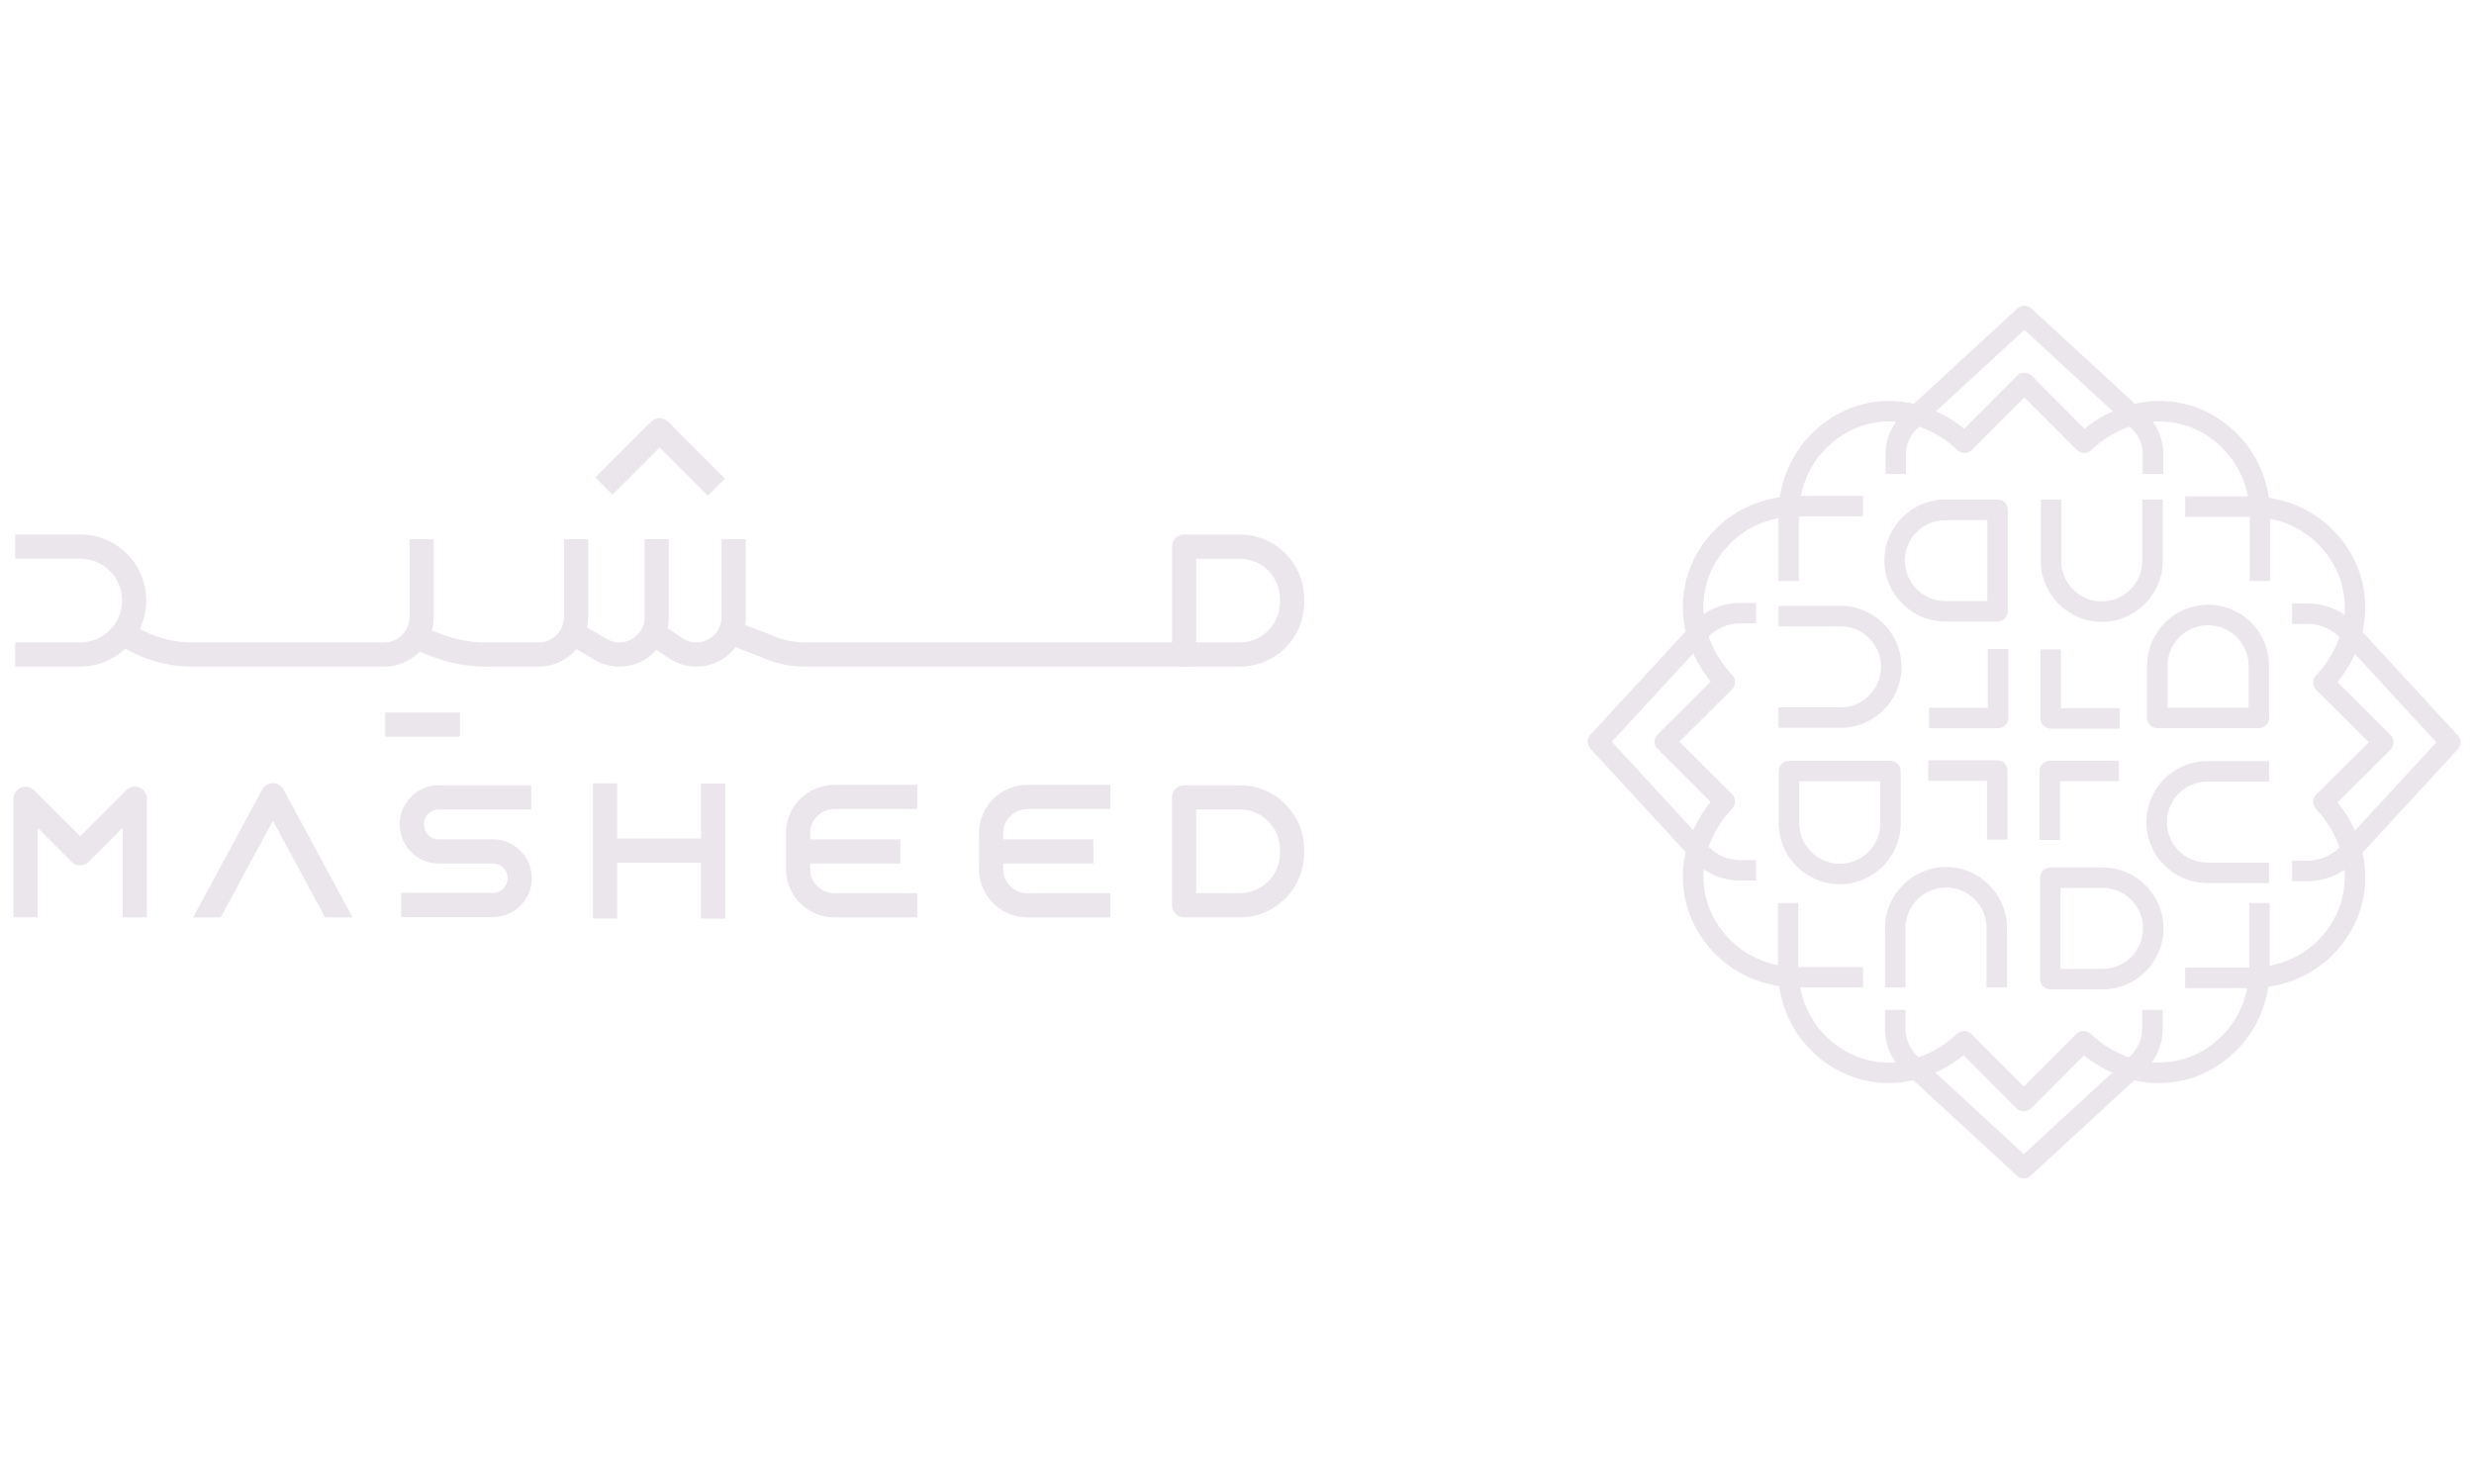 <svg xmlns="http://www.w3.org/2000/svg" id="Layer_1" data-name="Layer 1" viewBox="0 0 500 300"><defs><style>      .cls-1 {        fill: #ebe6ec;        stroke-width: 0px;      }    </style></defs><g><g><g><path class="cls-1" d="M456.52,147.2h-20.51c-1.14,0-2.07-.93-2.07-2.07v-10.55c0-6.8,5.53-12.33,12.33-12.33s12.32,5.53,12.32,12.33v10.55c0,1.14-.93,2.07-2.07,2.07h0ZM438.08,143.06h16.37v-8.48c0-4.51-3.67-8.19-8.19-8.19s-8.19,3.67-8.19,8.19v8.48h0Z"></path><path class="cls-1" d="M424.77,125.71c-6.8,0-12.33-5.53-12.33-12.33v-12.39h4.14v12.39c0,4.51,3.67,8.19,8.19,8.19s8.19-3.67,8.19-8.19v-12.39h4.14v12.39c0,6.8-5.53,12.33-12.32,12.33h0Z"></path><path class="cls-1" d="M428.39,147.3h-13.95c-1.14,0-2.07-.93-2.07-2.07v-13.95h4.14v11.88h11.88v4.14h0Z"></path></g><g><path class="cls-1" d="M403.71,125.65h-10.55c-6.8,0-12.32-5.53-12.32-12.33s5.53-12.33,12.32-12.33h10.55c1.14,0,2.07.93,2.07,2.07v20.51c0,1.14-.93,2.07-2.07,2.07h0ZM393.16,105.14c-4.51,0-8.19,3.67-8.19,8.19s3.67,8.19,8.19,8.19h8.48v-16.37h-8.48Z"></path><path class="cls-1" d="M371.97,147.14h-12.53v-4.14h12.53c4.51,0,8.19-3.67,8.19-8.19s-3.67-8.19-8.19-8.19h-12.53v-4.14h12.53c6.8,0,12.33,5.53,12.33,12.33s-5.53,12.33-12.33,12.33h0Z"></path><path class="cls-1" d="M403.81,147.22h-13.95v-4.14h11.88v-11.88h4.14v13.95c0,1.14-.93,2.07-2.07,2.07h0Z"></path></g><g><path class="cls-1" d="M371.82,178.75c-6.8,0-12.33-5.53-12.33-12.33v-10.55c0-1.14.93-2.07,2.07-2.07h20.51c1.14,0,2.07.93,2.07,2.07v10.55c0,6.8-5.53,12.33-12.33,12.33h0ZM363.63,157.94v8.48c0,4.51,3.67,8.19,8.19,8.19s8.19-3.67,8.19-8.19v-8.48h-16.37,0Z"></path><path class="cls-1" d="M405.63,199.63h-4.14v-12.02c0-4.51-3.67-8.19-8.19-8.19s-8.19,3.67-8.19,8.19v12.02h-4.14v-12.02c0-6.8,5.53-12.33,12.32-12.33s12.33,5.53,12.33,12.33v12.02h0Z"></path><path class="cls-1" d="M405.72,169.72h-4.14v-11.88h-11.88v-4.14h13.95c1.14,0,2.07.93,2.07,2.07v13.95h0Z"></path></g><g><path class="cls-1" d="M424.92,200.01h-10.55c-1.14,0-2.07-.93-2.07-2.07v-20.51c0-1.14.93-2.07,2.07-2.07h10.55c6.8,0,12.32,5.53,12.32,12.33s-5.53,12.33-12.32,12.33h0ZM416.44,195.87h8.48c4.51,0,8.19-3.67,8.19-8.19s-3.67-8.19-8.19-8.19h-8.48v16.37h0Z"></path><path class="cls-1" d="M458.59,178.52h-12.47c-6.8,0-12.33-5.53-12.33-12.33s5.53-12.33,12.33-12.33h12.47v4.14h-12.47c-4.51,0-8.19,3.67-8.19,8.19s3.67,8.19,8.19,8.19h12.47v4.14h0Z"></path><path class="cls-1" d="M416.34,169.8h-4.14v-13.95c0-1.14.93-2.07,2.07-2.07h13.95v4.14h-11.88v11.88h0Z"></path></g></g><g><path class="cls-1" d="M458.82,117.45h-4.14v-13.2c0-4.82-1.66-9.36-4.69-12.79-.16-.18-.32-.35-.49-.53-1.04-1.09-2.21-2.07-3.48-2.89-4.43-2.88-9.89-3.62-14.97-2.02l-.09.03c-3.08.98-5.97,2.7-8.35,4.96-.81.77-2.1.76-2.89-.04-3.02-3.02-8.11-8.12-10.6-10.63-2.49,2.5-7.58,7.61-10.6,10.63-.79.79-2.08.81-2.89.04-2.38-2.26-5.27-3.98-8.35-4.96l-.08-.02c-5.09-1.6-10.55-.86-14.98,2.02-1.27.82-2.44,1.8-3.48,2.89-.17.18-.33.35-.49.53-3.02,3.43-4.69,7.97-4.69,12.79v13.2h-4.14v-13.2c0-5.83,2.03-11.34,5.72-15.53.19-.21.39-.43.59-.64,1.27-1.33,2.69-2.51,4.23-3.52,5.47-3.55,12.2-4.46,18.46-2.5l.08.02c3.07.98,5.95,2.54,8.46,4.58,4.29-4.29,10.69-10.72,10.69-10.72.39-.39.92-.61,1.47-.61s1.08.22,1.47.61c0,0,6.4,6.43,10.69,10.72,2.51-2.04,5.39-3.6,8.43-4.57l.11-.03c6.26-1.97,12.99-1.05,18.46,2.5,1.54,1,2.96,2.18,4.23,3.51.2.21.4.43.59.65,3.69,4.18,5.72,9.7,5.72,15.53v13.2h0Z"></path><path class="cls-1" d="M437.19,95.83h-4.14v-4.07c0-1.93-.81-3.79-2.24-5.1l-21.68-19.98-21.68,19.98c-1.42,1.31-2.24,3.17-2.24,5.1v4.07h-4.14v-4.07c0-3.08,1.3-6.05,3.57-8.14l23.09-21.27c.79-.73,2.01-.73,2.81,0l23.09,21.27c2.27,2.09,3.57,5.06,3.57,8.14v4.07h0Z"></path></g><g><path class="cls-1" d="M409.01,224.66c-.55,0-1.08-.22-1.47-.61,0,0-6.4-6.43-10.69-10.72-2.51,2.04-5.39,3.6-8.43,4.57l-.07.02c-6.3,1.98-13.03,1.06-18.5-2.49-1.54-1-2.96-2.18-4.23-3.51-.2-.21-.4-.43-.59-.64-3.69-4.18-5.72-9.7-5.72-15.53v-13.2h4.14v13.2c0,4.82,1.66,9.36,4.69,12.79.16.18.32.35.49.53,1.04,1.1,2.21,2.07,3.48,2.89,4.43,2.88,9.89,3.62,14.97,2.02,0,0,.08-.03.09-.03,3.08-.98,5.97-2.7,8.35-4.96.81-.77,2.1-.76,2.89.04,3.02,3.02,8.11,8.13,10.6,10.63,2.49-2.5,7.58-7.61,10.6-10.63.79-.79,2.08-.81,2.89-.04,2.38,2.26,5.27,3.98,8.35,4.96l-.57,1.99.62-1.97c5.12,1.6,10.57.87,15.01-2.01,1.27-.82,2.44-1.8,3.48-2.89.17-.18.33-.35.49-.53,3.02-3.42,4.69-7.97,4.69-12.79v-13.2h4.14v13.2c0,5.83-2.03,11.34-5.72,15.53-.19.22-.39.43-.59.65-1.27,1.33-2.69,2.51-4.23,3.51-5.47,3.55-12.2,4.46-18.46,2.5l-.12-.04c-3.03-.96-5.91-2.53-8.41-4.56-4.29,4.29-10.69,10.72-10.69,10.72-.39.39-.92.61-1.47.61h0Z"></path><path class="cls-1" d="M409.01,238.2c-.5,0-1-.18-1.4-.55l-22.91-21.11c-2.38-2.19-3.74-5.3-3.74-8.54v-3.84h4.14v3.84c0,2.08.88,4.08,2.41,5.49l21.51,19.82,21.51-19.82c1.53-1.41,2.41-3.41,2.41-5.49v-3.84h4.14v3.84c0,3.23-1.36,6.34-3.74,8.54l-22.91,21.11c-.4.36-.9.55-1.4.55h0Z"></path></g><g><path class="cls-1" d="M454.82,199.75h-13.2v-4.14h13.2c4.82,0,9.36-1.66,12.79-4.69.18-.16.35-.32.53-.49,1.09-1.04,2.07-2.21,2.89-3.48,2.88-4.43,3.62-9.89,2.02-14.97l-.02-.08c-.99-3.1-2.7-5.99-4.96-8.36-.77-.81-.76-2.1.04-2.89,3.02-3.02,8.12-8.11,10.63-10.6-2.5-2.49-7.61-7.58-10.63-10.6-.79-.79-.81-2.08-.04-2.89,2.26-2.38,3.98-5.27,4.96-8.35l.03-.08c1.6-5.09.86-10.54-2.02-14.98-.82-1.27-1.8-2.44-2.89-3.48-.18-.17-.35-.33-.53-.49-3.42-3.02-7.97-4.69-12.79-4.69h-13.2v-4.14h13.2c5.83,0,11.34,2.03,15.53,5.72.22.19.43.39.65.59,1.33,1.27,2.51,2.69,3.51,4.23,3.55,5.47,4.46,12.2,2.5,18.46l-.04.12c-.96,3.03-2.53,5.91-4.57,8.42,4.29,4.29,10.72,10.69,10.72,10.69.39.39.61.92.61,1.47s-.22,1.08-.61,1.47c0,0-6.43,6.4-10.72,10.69,2.04,2.51,3.6,5.39,4.57,8.43l.04.11c1.96,6.25,1.05,12.98-2.5,18.46-1,1.54-2.18,2.96-3.51,4.23-.21.2-.43.4-.64.59-4.18,3.69-9.7,5.72-15.53,5.72h0Z"></path><path class="cls-1" d="M466.41,178.12h-3.17v-4.14h3.17c2.51,0,4.92-1.06,6.62-2.9l19.36-21.02-19.36-21.02c-1.7-1.84-4.11-2.9-6.62-2.9h-3.17v-4.14h3.17c3.66,0,7.18,1.54,9.66,4.24l20.66,22.42c.73.79.73,2.01,0,2.81l-20.66,22.42c-2.48,2.69-6,4.24-9.66,4.24h0Z"></path></g><g><path class="cls-1" d="M376.52,199.63h-13.2c-5.83,0-11.34-2.03-15.53-5.72-.21-.19-.43-.39-.65-.59-1.33-1.26-2.51-2.69-3.51-4.23-3.55-5.47-4.47-12.2-2.5-18.46l.03-.09c.97-3.06,2.54-5.94,4.57-8.44-4.29-4.29-10.72-10.69-10.72-10.69-.39-.39-.61-.92-.61-1.47s.22-1.08.61-1.47c0,0,6.43-6.4,10.72-10.69-2.04-2.5-3.6-5.39-4.57-8.43l-.03-.11c-1.97-6.26-1.05-12.99,2.5-18.46,1-1.54,2.18-2.96,3.51-4.23.21-.2.43-.4.65-.59,4.18-3.69,9.7-5.72,15.53-5.72h13.2v4.14h-13.2c-4.82,0-9.36,1.66-12.79,4.69-.18.16-.35.32-.53.49-1.09,1.04-2.07,2.21-2.89,3.48-2.88,4.43-3.62,9.89-2.02,14.97l.03.1c.98,3.07,2.7,5.96,4.96,8.34.77.81.76,2.1-.04,2.89-3.02,3.02-8.12,8.11-10.63,10.6,2.5,2.49,7.61,7.58,10.63,10.6.79.79.81,2.08.04,2.89-2.26,2.38-3.98,5.27-4.96,8.35l-.03.09c-1.59,5.08-.86,10.54,2.02,14.97.82,1.27,1.8,2.44,2.89,3.48.18.17.35.33.53.49,3.43,3.02,7.97,4.69,12.79,4.69h13.2v4.14h0Z"></path><path class="cls-1" d="M354.9,178h-3.29c-3.58,0-7.03-1.51-9.45-4.14l-20.74-22.51c-.73-.79-.73-2.01,0-2.81l20.74-22.51c2.43-2.63,5.87-4.14,9.45-4.14h3.29v4.14h-3.29c-2.43,0-4.76,1.02-6.41,2.81l-19.45,21.11,19.45,21.11c1.65,1.78,3.98,2.81,6.41,2.81h3.29v4.14h0Z"></path></g></g><g><path class="cls-1" d="M29.69,161.45v24.01h-4.89v-18.11l-6.88,6.88c-.46.46-1.07.72-1.72.72s-1.27-.26-1.73-.72l-6.85-6.85v18.08H2.73v-23.98c0-.99.59-1.88,1.51-2.26.32-.13.67-.19,1.01-.18.61.01,1.21.26,1.65.72l9.3,9.29,9.32-9.32c.7-.7,1.75-.91,2.66-.53.91.38,1.51,1.27,1.51,2.26h0Z"></path><path class="cls-1" d="M71.27,185.46h-5.56l-10.55-19.55-10.56,19.55h-5.56l13.96-25.86c.43-.79,1.25-1.28,2.15-1.28s1.72.49,2.15,1.28l13.95,25.86h0Z"></path><path class="cls-1" d="M99.62,185.4h-18.54v-4.89h18.54c1.64,0,2.97-1.33,2.97-2.97s-1.33-2.97-2.97-2.97h-10.96c-4.34,0-7.86-3.53-7.86-7.86v-.1c0-4.34,3.53-7.86,7.86-7.86h18.7v4.89h-18.7c-1.64,0-2.97,1.33-2.97,2.97v.1c0,1.64,1.33,2.97,2.97,2.97h10.96c4.34,0,7.86,3.53,7.86,7.86s-3.53,7.86-7.86,7.86Z"></path><rect class="cls-1" x="119.85" y="158.37" width="4.89" height="27.31"></rect><rect class="cls-1" x="141.69" y="158.39" width="4.89" height="27.31"></rect><rect class="cls-1" x="121.33" y="169.51" width="24.14" height="4.89"></rect><path class="cls-1" d="M224.39,185.46h-16.75c-5.39,0-9.78-4.37-9.78-9.74v-7.32c0-5.37,4.39-9.74,9.78-9.74h16.75v4.89h-16.75c-2.7,0-4.89,2.17-4.89,4.85v7.32c0,2.67,2.19,4.85,4.89,4.85h16.75v4.89h0Z"></path><rect class="cls-1" x="200.45" y="169.67" width="20.52" height="4.89"></rect><path class="cls-1" d="M185.38,185.46h-16.75c-5.39,0-9.78-4.37-9.78-9.74v-7.32c0-5.37,4.39-9.74,9.78-9.74h16.75v4.89h-16.75c-2.7,0-4.89,2.17-4.89,4.85v7.32c0,2.67,2.19,4.85,4.89,4.85h16.75v4.89h0Z"></path><rect class="cls-1" x="161.44" y="169.67" width="20.52" height="4.89"></rect><path class="cls-1" d="M261.13,164.18c-2.36-3.29-6.21-5.43-10.56-5.43h-11.27c-1.35,0-2.44,1.09-2.44,2.44v21.82c0,1.35,1.1,2.44,2.44,2.44h11.27c4.35,0,8.2-2.14,10.56-5.42,1.54-2.13,2.44-4.75,2.44-7.57v-.72c0-2.83-.9-5.44-2.44-7.57h0ZM258.69,172.46c0,4.47-3.64,8.11-8.11,8.11h-8.83v-16.93h8.83c4.47,0,8.11,3.64,8.11,8.11v.72h0Z"></path><path class="cls-1" d="M250.58,134.76h-11.27c-1.35,0-2.44-1.09-2.44-2.44v-21.82c0-1.35,1.09-2.44,2.44-2.44h11.27c7.17,0,13,5.83,13,13v.71c0,7.17-5.83,13-13,13h0ZM241.75,129.88h8.82c4.47,0,8.11-3.64,8.11-8.11v-.71c0-4.47-3.64-8.11-8.11-8.11h-8.82v16.93h0Z"></path><path class="cls-1" d="M16.21,134.76H3.07v-4.89h13.14c4.67,0,8.47-3.8,8.47-8.47s-3.8-8.47-8.47-8.47H3.07v-4.89h13.14c7.37,0,13.35,5.99,13.35,13.35s-5.99,13.35-13.35,13.35h0Z"></path><path class="cls-1" d="M240.81,134.76h-78.14c-3.08,0-6.18-.68-8.97-1.98l-5.54-2.14,1.76-4.56,5.62,2.16c.05.02.11.04.16.07,2.17,1.02,4.58,1.55,6.98,1.55h78.14v4.89h0Z"></path><path class="cls-1" d="M140.74,134.76c-1.98,0-3.89-.58-5.53-1.68l-4.02-2.69,2.72-4.07,4.02,2.69c.84.56,1.81.85,2.82.85,2.8,0,5.08-2.28,5.08-5.08v-15.79h4.89v15.79c0,5.49-4.47,9.97-9.97,9.97h0Z"></path><path class="cls-1" d="M125.19,134.76c-1.95,0-3.84-.56-5.47-1.63l-4.55-2.65,2.46-4.23,4.61,2.69s.08.05.13.08c.84.56,1.81.85,2.82.85,2.8,0,5.08-2.28,5.08-5.08v-15.79h4.89v15.79c0,5.49-4.47,9.97-9.97,9.97h0Z"></path><path class="cls-1" d="M108.89,134.76h-10.67c-3.8,0-7.52-.71-11.06-2.1l-4.88-1.92,1.79-4.55,4.88,1.92c2.97,1.17,6.08,1.76,9.27,1.76h10.67c2.8,0,5.08-2.28,5.08-5.08v-15.79h4.89v15.79c0,5.49-4.47,9.97-9.97,9.97h0Z"></path><path class="cls-1" d="M77.68,134.76h-38.89c-4.07,0-8.16-.96-11.81-2.78l-2.87-1.43,2.18-4.38,2.87,1.43c2.98,1.48,6.3,2.26,9.63,2.26h38.89c2.8,0,5.08-2.28,5.08-5.08v-15.79h4.89v15.79c0,5.49-4.47,9.97-9.97,9.97h0Z"></path><rect class="cls-1" x="77.84" y="144.04" width="15.11" height="4.89"></rect><path class="cls-1" d="M143.06,100.22l-9.76-9.76-9.53,9.53-3.46-3.46,11.26-11.26c.46-.46,1.08-.72,1.73-.72s1.27.26,1.73.72l11.49,11.49-3.46,3.46h0Z"></path></g></svg>